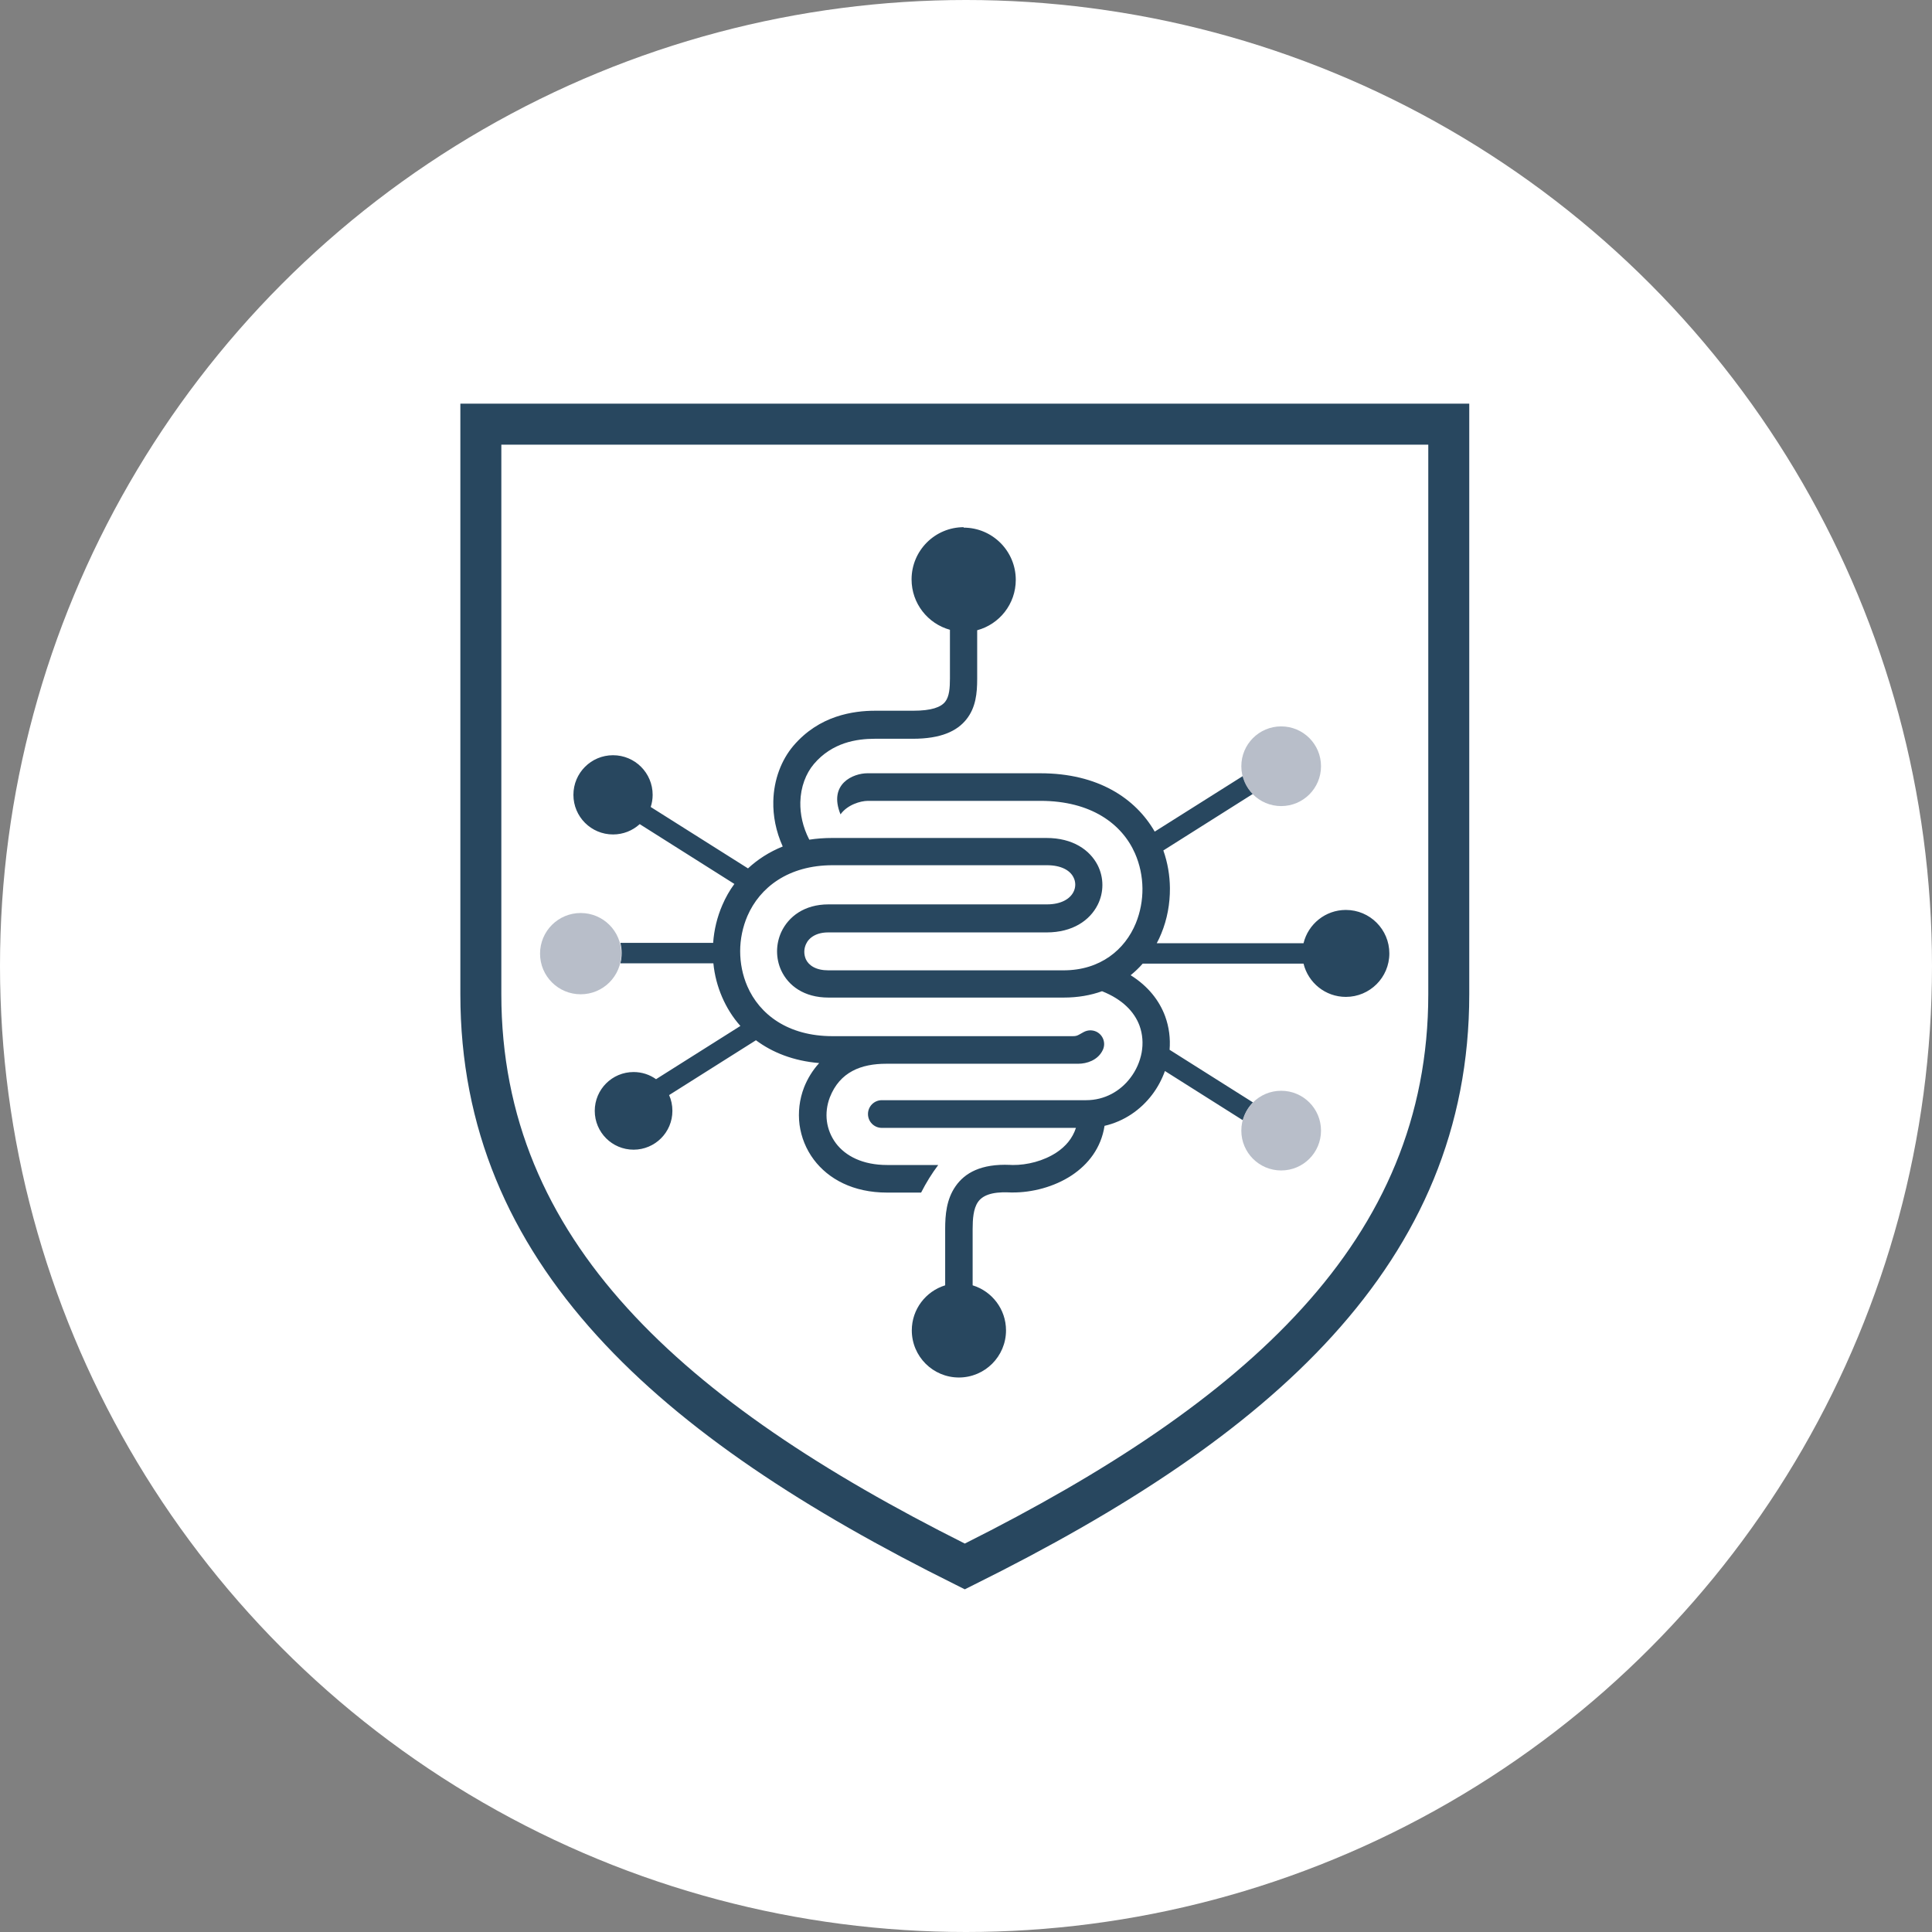 <?xml version="1.0" encoding="UTF-8"?>
<svg xmlns="http://www.w3.org/2000/svg" width="512" height="512" viewBox="0 0 512 512" fill="none">
  <rect x="0" y="0" width="512" height="512" fill="#808080" stroke="none"/>
  <circle cx="256" cy="256" r="256" fill="white"></circle>
  <g clip-path="url(#clip0_31_1358)">
    <path d="M253.278 419.981C213.6 400.308 180.991 379.07 158.219 353.981C135.025 328.442 122 299.052 122 263.495V112.423V106.978H127.445H255.684H383.924H389.369V112.423V263.495C389.369 299.022 376.343 328.442 353.15 353.981C330.378 379.07 297.769 400.308 258.091 419.981L255.684 421.185L253.278 419.981ZM166.251 346.671C187.579 370.165 218.262 390.29 255.684 409.061C293.106 390.29 323.79 370.165 345.118 346.671C366.506 323.147 378.509 296.104 378.509 263.495V117.838H255.684H132.86V263.495C132.86 296.104 144.862 323.147 166.251 346.671Z" fill="#28475F"></path>
    <path fill-rule="evenodd" clip-rule="evenodd" d="M255.353 139.828C262.994 139.828 269.191 146.025 269.191 153.666C269.191 160.073 264.859 165.428 258.963 167.022V179.897C258.963 183.718 258.602 187.508 256.105 190.636C253.639 193.735 249.397 195.78 241.907 195.78H231.829C229.483 195.78 226.625 196.021 223.767 196.984C220.97 197.946 218.112 199.601 215.675 202.489C213.569 204.985 212.186 208.565 212.095 212.596C212.035 215.725 212.727 219.154 214.472 222.523C216.397 222.222 218.413 222.072 220.548 222.072H277.343C284.292 222.072 288.804 225.231 290.88 229.262C291.722 230.916 292.144 232.721 292.144 234.526C292.144 236.361 291.722 238.166 290.88 239.82C288.804 243.912 284.262 247.1 277.373 247.1H219.465C216.367 247.1 214.382 248.454 213.599 250.199C213.299 250.86 213.148 251.552 213.148 252.244C213.148 252.936 213.299 253.598 213.569 254.23C214.352 255.884 216.277 257.148 219.496 257.148H281.855C291.572 257.148 298.13 251.703 301.018 244.634C302.191 241.746 302.793 238.587 302.762 235.428C302.732 232.27 302.071 229.081 300.777 226.133C297.348 218.372 289.195 212.235 275.719 212.235H230.024C228.009 212.235 224.549 213.288 222.744 215.815C219.435 207.663 226.204 204.925 229.844 204.925H275.719C291 204.925 300.927 211.573 306.011 220.387L329.385 205.647C329.866 207.452 330.799 209.077 332.062 210.37L308.298 225.381C309.441 228.6 310.012 231.999 310.042 235.368C310.072 239.489 309.32 243.611 307.756 247.401C307.395 248.273 307.004 249.146 306.553 249.958H345.449C346.682 244.904 351.225 241.144 356.669 241.144C363.047 241.144 368.191 246.318 368.191 252.665C368.191 259.043 363.017 264.187 356.669 264.187C351.225 264.187 346.682 260.427 345.449 255.373H302.823C301.86 256.486 300.777 257.509 299.634 258.441C304.297 261.359 307.245 265.18 308.779 269.331C309.832 272.219 310.193 275.227 309.952 278.205L332.062 292.163C330.799 293.457 329.866 295.081 329.385 296.886L308.719 283.83C307.906 286.086 306.763 288.222 305.319 290.117C302.281 294.118 297.919 297.157 292.715 298.36C291.813 304.226 288.413 308.558 284.021 311.476C279.329 314.574 273.463 316.048 268.319 316.018C267.958 316.018 267.627 316.018 267.356 315.988C262.663 315.807 260.317 316.89 259.174 318.545C257.94 320.32 257.76 323.117 257.76 325.704V340.625C262.874 342.189 266.604 346.942 266.604 352.568C266.604 359.456 261.009 365.052 254.12 365.052C247.231 365.052 241.636 359.456 241.636 352.568C241.636 346.942 245.366 342.189 250.48 340.625V325.704C250.48 321.974 250.811 317.853 253.217 314.394C255.684 310.814 260.016 308.377 267.687 308.708C267.958 308.708 268.198 308.738 268.379 308.738C272.199 308.768 276.561 307.685 280.02 305.399C282.367 303.835 284.232 301.699 285.134 298.901H233.694C231.679 298.901 230.024 297.277 230.024 295.231C230.024 293.216 231.649 291.561 233.694 291.561H287.842C292.775 291.561 296.896 289.155 299.544 285.665C301.078 283.68 302.101 281.334 302.552 278.927C302.973 276.55 302.823 274.114 301.98 271.798C300.627 268.158 297.498 264.849 292.053 262.683C289.045 263.766 285.646 264.367 281.916 264.367H219.556C213.088 264.367 208.937 261.239 207.042 257.208C206.29 255.583 205.929 253.839 205.929 252.094C205.929 250.349 206.32 248.604 207.042 247.01C208.967 242.889 213.178 239.67 219.556 239.67H277.463C281.194 239.67 283.54 238.226 284.473 236.391C284.804 235.759 284.954 235.067 284.954 234.436C284.954 233.774 284.804 233.112 284.473 232.48C283.57 230.675 281.254 229.292 277.463 229.292H220.669C208.907 229.292 201.356 235.188 198.077 242.738C196.814 245.686 196.152 248.875 196.152 252.064C196.152 255.252 196.784 258.441 198.047 261.359C201.266 268.789 208.756 274.595 220.639 274.595H282.487C285.616 274.595 284.954 274.746 287.18 273.512C288.173 272.971 289.406 272.88 290.519 273.392C292.354 274.264 293.106 276.43 292.264 278.235C291.632 279.589 290.579 280.521 289.316 281.123C288.173 281.664 286.909 281.905 285.706 281.905H234.867C228.249 281.905 222.564 284.041 219.917 290.809C219.135 292.855 218.864 295.021 219.135 297.127C219.405 299.202 220.217 301.218 221.511 302.962C224.068 306.362 228.61 308.738 235.108 308.738H248.645C246.96 310.964 245.456 313.401 244.103 316.048H235.108C226.053 316.048 219.526 312.438 215.675 307.324C213.599 304.557 212.336 301.368 211.885 298.059C211.464 294.75 211.855 291.351 213.088 288.162C213.991 285.876 215.314 283.68 217.089 281.725C210.26 281.153 204.695 278.927 200.333 275.678L177.321 290.208C177.892 291.471 178.193 292.885 178.193 294.389C178.193 300.075 173.59 304.677 167.905 304.677C162.219 304.677 157.617 300.075 157.617 294.389C157.617 288.704 162.219 284.101 167.905 284.101C170.131 284.101 172.177 284.793 173.861 285.996L196.212 271.888C194.167 269.602 192.572 267.015 191.369 264.247C190.136 261.389 189.353 258.381 189.053 255.283H164.415C164.626 254.41 164.746 253.508 164.746 252.575C164.746 251.643 164.626 250.74 164.415 249.868H188.992C189.233 246.438 190.045 243.039 191.429 239.85C192.271 237.895 193.324 236 194.618 234.255L169.529 218.402C167.664 220.117 165.167 221.139 162.46 221.139C156.654 221.139 151.961 216.447 151.961 210.641C151.961 204.835 156.654 200.142 162.46 200.142C168.266 200.142 172.959 204.835 172.959 210.641C172.959 211.754 172.778 212.837 172.447 213.86L198.228 230.134C200.785 227.758 203.853 225.772 207.433 224.328C205.598 220.267 204.846 216.176 204.936 212.356C205.056 206.58 207.102 201.376 210.23 197.676C213.66 193.645 217.63 191.298 221.511 189.975C225.331 188.681 228.971 188.35 231.919 188.35H241.997C246.87 188.35 249.337 187.418 250.48 185.974C251.593 184.59 251.743 182.243 251.743 179.777V166.902C245.877 165.277 241.576 159.923 241.576 153.545C241.576 145.904 247.773 139.708 255.413 139.708L255.353 139.828Z" fill="#28475F"></path>
    <path fill-rule="evenodd" clip-rule="evenodd" d="M153.887 241.956C147.931 241.956 143.118 246.769 143.118 252.726C143.118 258.682 147.931 263.495 153.887 263.495C159.843 263.495 164.656 258.682 164.656 252.726C164.656 246.769 159.843 241.956 153.887 241.956ZM339.523 192.501C345.359 192.501 350.082 197.224 350.082 203.06C350.082 208.896 345.359 213.619 339.523 213.619C333.687 213.619 328.964 208.896 328.964 203.06C328.964 197.224 333.687 192.501 339.523 192.501ZM339.523 310.182C345.359 310.182 350.082 305.459 350.082 299.623C350.082 293.787 345.359 289.065 339.523 289.065C333.687 289.065 328.964 293.787 328.964 299.623C328.964 305.459 333.687 310.182 339.523 310.182Z" fill="#B8BEC9"></path>
  </g>
  <defs>
    <clipPath id="clip0_31_1358">
      <rect width="267.369" height="314.193" fill="white" transform="translate(122 107)"></rect>
    </clipPath>
  </defs>
</svg>
